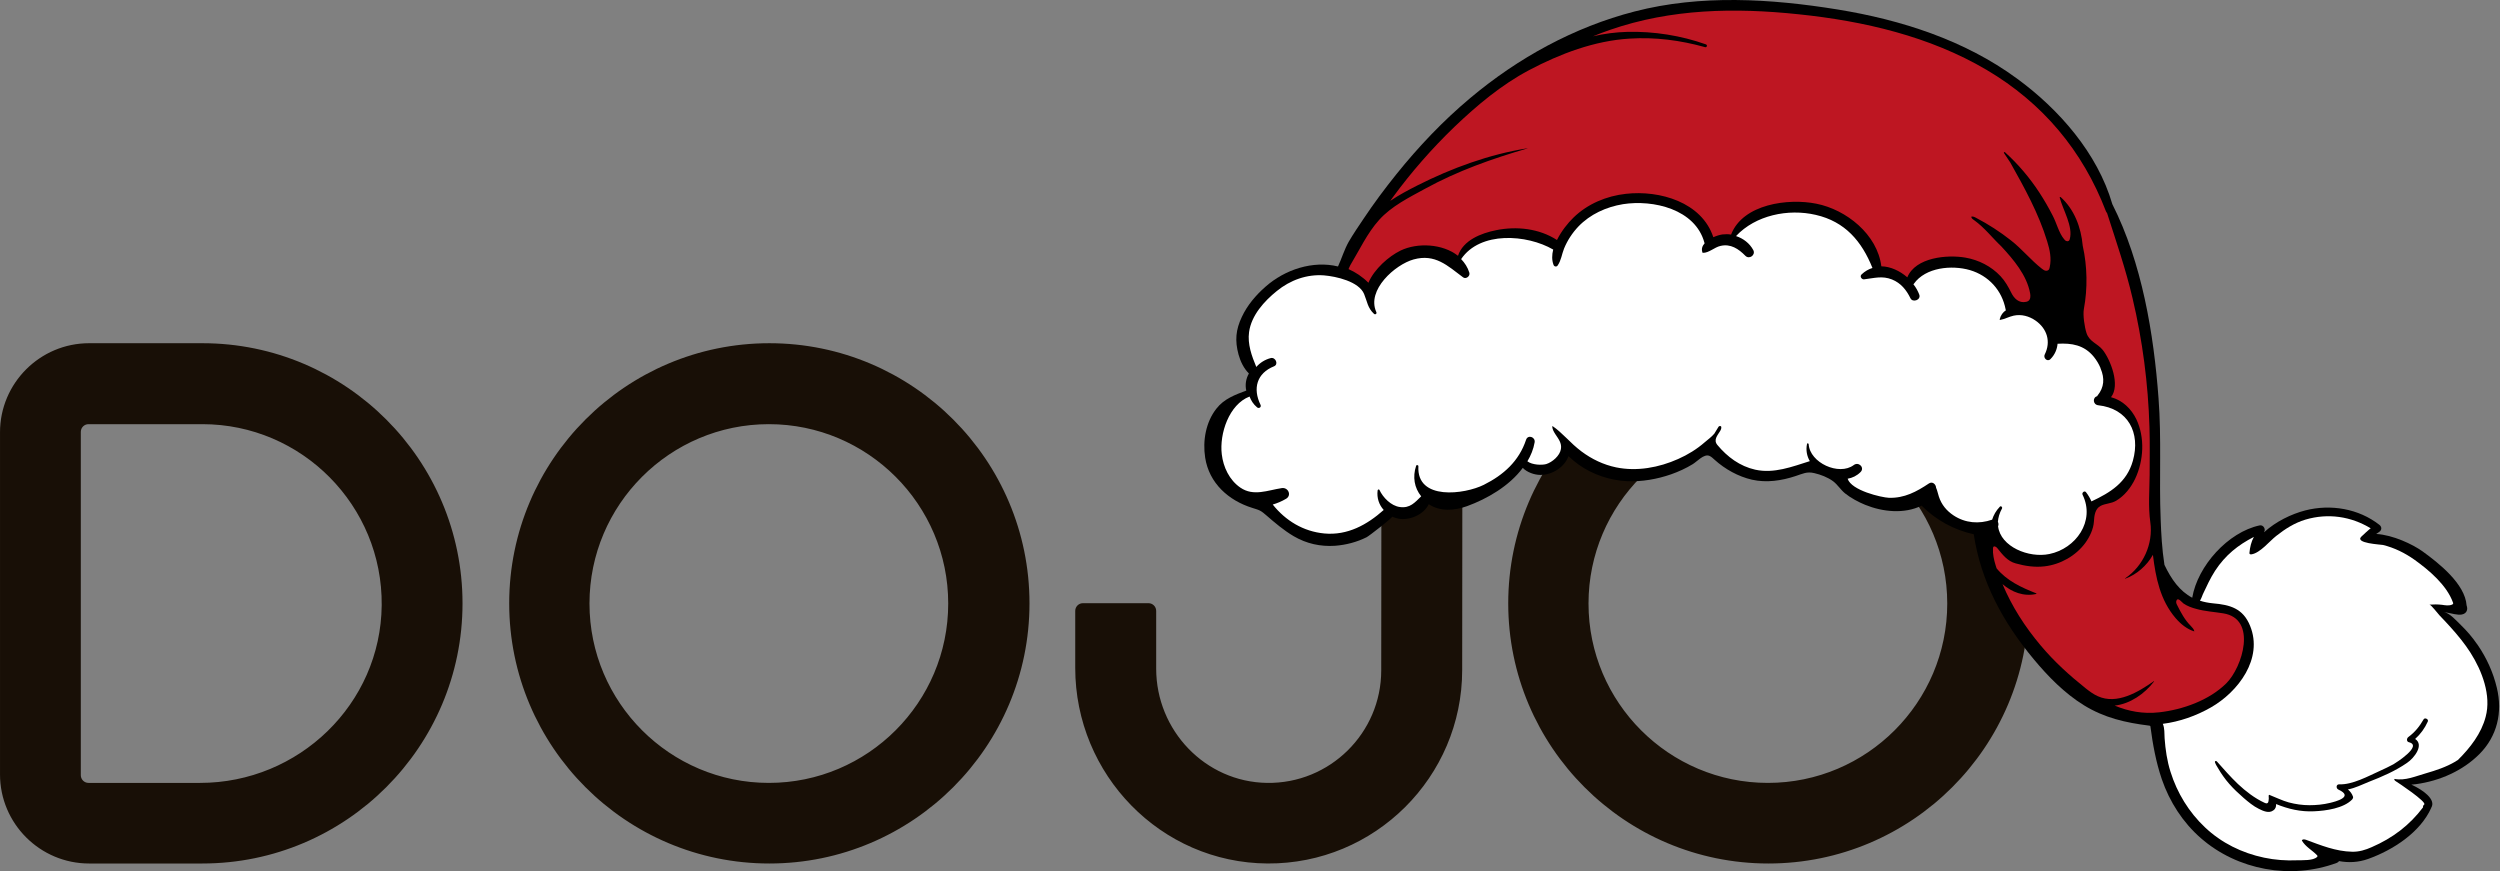 <?xml version="1.0"?>
<svg width="1323" height="461" xmlns="http://www.w3.org/2000/svg" xmlns:svg="http://www.w3.org/2000/svg" version="1.1" x="0px" y="0px"
	 viewBox="0 0 1323 461" style="enable-background:new 0 0 1323 461;" xml:space="preserve">
 <rect x="0" y="0" width="1323" height="461" fill="#808080" stroke="none"/>
 <g class="layer">
  <title>Layer 1</title>
  <g id="svg_23" transform="matrix(1.02 0 0 1.02 560.77 345.46)">
   <path d="m395.74,258.97c-74.42,0 -134.97,-60.55 -134.97,-134.97c0,-74.42 60.55,-134.97 134.97,-134.97c74.42,0 134.97,60.55 134.97,134.97c0,74.42 -60.55,134.97 -134.97,134.97zm-0.26,-227.94c-51.31,0 -93.06,41.75 -93.06,93.06c0,51.31 41.75,93.06 93.06,93.06c51.31,0 93.06,-41.75 93.06,-93.06c0,-51.31 -41.74,-93.06 -93.06,-93.06zm518.58,227.94c-74.42,0 -134.97,-60.55 -134.97,-134.97c0,-74.42 60.54,-134.97 134.97,-134.97c74.42,0 134.97,60.55 134.97,134.97c0,74.42 -60.55,134.97 -134.97,134.97zm-0.26,-227.94c-51.31,0 -93.06,41.75 -93.06,93.06c0,51.31 41.75,93.06 93.06,93.06c51.31,0 93.06,-41.75 93.06,-93.06c0,-51.31 -41.75,-93.06 -93.06,-93.06zm-812.22,227.94l-58.75,0c-25.5,0 -46.24,-20.74 -46.24,-46.24l0,-177.46c0,-25.5 20.74,-46.24 46.24,-46.24l58.75,0c74.42,0 134.97,60.55 134.97,134.97c0,74.42 -60.55,134.97 -134.97,134.97zm-59.07,-227.94c-2.21,0 -4,1.79 -4,4l0,178.12c0,2.21 1.79,4 4,4l57.87,0c51.23,0 93.74,-40.91 94.24,-92.14c0.5,-51.73 -41.44,-93.98 -93.05,-93.98l-59.06,0zm712.69,127.56l0.15,-165.73c0,-2.21 -1.79,-4 -4,-4l-34,0c-2.21,0 -4,1.79 -4,4l-0.15,165.92c0,32.49 -26.68,58.87 -59.29,58.37c-32.03,-0.49 -57.47,-27.22 -57.47,-59.26l0,-29.98c0,-2.21 -1.79,-4 -4,-4l-34,0c-2.21,0 -4,1.79 -4,4l0,29.57c0,55.39 44.4,101.16 99.79,101.48c55.62,0.33 100.97,-44.82 100.97,-100.37z" fill="rgb(24,15,6)" fill-rule="nonzero" id="svg_24" stroke="rgb(0,0,0)" stroke-dashoffset="0" stroke-miterlimit="4" stroke-width="0" transform="translate(-546.36 -149.65)"/>
  </g>
  <g id="svg_13" transform="matrix(0.87 0 0 0.87 1003.96 256.77)">
   <g id="svg_14">
    <g id="svg_15">
     <path d="m792.48,532.92c10.9,-10.9 14.3,-25.4 10.7,-40.4c-2.2,-9.3 -6.2,-18.1 -11.6,-26c-0.2,-0.3 -0.4,-0.6 -0.6,-0.8c-2.8,-4.1 -6,-7.8 -9.6,-11.3c-2.5,-2.4 -6.9,-7.5 -10.5,-8c0.7,0.1 1.5,0.2 2.2,0.4c2.6,0.4 6.1,1.6 8.8,1.1c3.1,-0.6 3.8,-3.2 2.9,-5.5c-0.9,-13.2 -17.1,-25.9 -26.8,-32.9c-6,-4.3 -18,-10 -28.2,-10.6c0.6,-0.4 1.3,-0.8 1.9,-1.3c1.6,-1.1 1.6,-3 0.1,-4.2c-12.6,-9.9 -29.7,-12.8 -45.2,-8.8c-8.4,2.2 -17.8,6.7 -24.9,13.2c0,0 -0.1,-0.1 -0.1,-0.1c1.2,-1.6 -0.4,-4.5 -2.7,-4c-19.2,4.1 -37.7,24.6 -41,44c-7.7,-4.1 -12.7,-11.2 -16.9,-20c-1.5,-9.6 -2,-19.3 -2.3,-27.7c-1,-24.6 0.6,-49.1 -1.3,-73.7c-2.9,-39.1 -10,-82.2 -28.1,-118c-9,-31 -32.4,-57.7 -58,-76.4c-31.9,-23.4 -70.4,-35.7 -109,-42c-40.7,-6.6 -83.4,-9.2 -123.6,1.2c-36.8,9.5 -70.8,28.2 -99.9,52.6c-16.6,13.9 -31.5,29.6 -45,46.4c-7,8.7 -13.7,17.7 -19.9,27c-3.1,4.6 -6.3,9.3 -9.1,14.1c-2.7,4.8 -4.2,10 -6.5,15c-15.2,-3.7 -32.3,1.8 -44.2,12.4c-5.8,5.1 -11,11.2 -14.3,18.3c-3.7,7.8 -4.3,14.4 -2,22.9c1.2,4.3 3.2,8.4 6.3,11.5c-1.8,3.1 -2.4,6.9 -1.6,10.4c-6.7,2.5 -13.5,5 -18.1,10.9c-6.5,8.2 -8.5,19.6 -6.9,29.9c2.4,15.5 14.2,26.1 28.8,30.6c1.5,0.5 3.1,0.9 4.5,1.6c1.4,0.7 2.6,1.8 3.8,2.8c5.3,4.6 10.7,9.2 16.8,12.8c7.7,4.5 16.2,6.4 25.1,5.8c6.6,-0.5 13.2,-2.2 19.2,-5.2c1.6,-0.8 16.2,-12.2 15.5,-12.5c1.2,0.5 2.5,0.9 3.8,1.2c6.7,1.3 15.5,-2.4 18.5,-8.8c6.9,4.6 15.5,4 23.3,1.2c12.1,-4.4 25.7,-12.2 33.9,-23.3c2.5,2.7 7.1,4.3 10.7,4.3c7.2,0 14.6,-4.6 17.1,-11.4c2,1.9 4.2,3.7 6.4,5.3c8.6,6 18.8,9.4 29.2,9.9c9.1,0.4 18.3,-1.2 26.9,-4.2c4.5,-1.6 8.9,-3.6 13,-6.1c2.7,-1.6 6.9,-6.5 10.2,-5.1c1.2,0.5 2.2,1.5 3.2,2.4c6.3,5.7 14.4,10.2 22.7,12.1c8.9,2 18,0.6 26.5,-2.2c4.3,-1.4 6.9,-2.9 11.4,-1.8c3.9,0.9 8.1,2.5 11.4,4.9c2.8,2.1 4.6,5.2 7.3,7.4c3.3,2.7 8.3,5.4 12.3,7c10.6,4.3 23.7,5.7 34.3,0.5c8.6,8.7 19.7,14.8 31.7,17.4c4.4,28.9 17.8,53.5 36.4,75.9c8.9,10.7 18.8,20.8 30.6,28.1c12.5,7.7 25.3,10.6 39.7,12.4c0.3,0 0.6,0.1 0.7,0.3c0.1,0.1 0.1,0.3 0.1,0.4c1.4,10.8 3.4,21.6 6.9,31.9c4.7,13.7 12.8,26.3 23.7,35.8c22.4,19.6 54.9,25.4 82.7,15.1c0.6,-0.2 1.1,-0.6 1.4,-1.1c5.8,1.1 11.8,0.8 17.7,-1.3c15.1,-5.4 31.7,-16.1 38.4,-31.1c0,0 0,-0.1 0,-0.1c3,-4.8 -4.6,-10.6 -12.1,-14c1,-0.1 1.9,-0.2 2.9,-0.3c14.5,-2 28.4,-8.2 38.4,-18.2z" fill="rgb(0,0,0)" fill-rule="nonzero" id="svg_16" stroke-dashoffset="0" stroke-miterlimit="4" transform="translate(-438.38 -369.27)"/>
    </g>
    <g id="svg_17" transform="matrix(1 0 0 1 -105.5 -34.44)">
     <path d="m496.18,390.22c-8,2.8 -16.4,2.1 -23.5,-2.6c-4.2,-2.8 -7.3,-6.5 -8.9,-11.4c-0.7,-2 -0.9,-3.7 -1.7,-5.4c-0.1,-2.1 -2.2,-4.1 -4.4,-2.6c-7.5,5 -14.9,9 -24.3,8.7c-4.5,-0.2 -22.8,-4.4 -25.1,-11.6c2.9,-0.5 5.6,-1.8 7.8,-4c2.8,-2.7 -1.1,-6.6 -4.1,-4.3c-9,6.7 -26.7,-1.4 -27.4,-12.7c0,-0.5 -0.9,-0.8 -1,-0.2c-0.8,3.8 -0.1,7.4 1.7,10.5c-10.8,3.4 -21.8,7.7 -33.2,5.2c-9.4,-2.1 -17,-7.8 -23,-15c-2.6,-3.1 0,-5.8 1.7,-8.6c0.5,-0.9 1,-2.1 0.4,-2.9c-0.4,0 -0.8,0 -1.1,0c-0.2,0 -2.5,4.1 -2.9,4.6c-1.7,2 -3.8,3.5 -5.8,5.2c-4.8,4.2 -10.3,7.6 -16.2,10.2c-11.6,5.2 -25.1,7.7 -37.7,5.1c-7.7,-1.6 -14.8,-5 -21.1,-9.7c-3.3,-2.5 -6.3,-5.3 -9.2,-8.2c-2.6,-2.5 -5.5,-5.3 -8.5,-7.3c-0.2,1.8 0.8,3.4 1.8,5c1.9,2.9 4,5.4 3.4,9c-0.6,4.1 -5.3,8.1 -9,9.2c-2.5,0.7 -8.4,0.6 -11.4,-1.7c2.1,-3.5 3.7,-7.4 4.4,-11.5c0.6,-3.3 -4.1,-4.9 -5.2,-1.6c-4.3,13 -13.7,21.4 -25.7,27.4c-11.6,5.8 -41,9.8 -39.8,-11.3c0,-0.8 -1.2,-1 -1.4,-0.2c-2.2,6.7 -1.1,13.3 3.1,18.5c-3.8,3.7 -6.8,7.4 -13,6.5c-5.3,-0.7 -10.2,-5.7 -12.4,-10.4c-0.3,-0.6 -1,-0.2 -1.1,0.3c-0.6,4.6 0.9,8.8 3.7,11.9c-10.1,9 -22,15.6 -36.1,14.3c-12.8,-1.2 -23.6,-7.8 -31.4,-17.6c2.7,-0.8 5.4,-1.9 8.1,-3.5c3.6,-2.1 1.3,-7.1 -2.6,-6.5c-8.6,1.3 -17.2,5.2 -25.2,-0.3c-6.7,-4.6 -10.4,-12.5 -11.3,-20.3c-1.5,-12.5 4.4,-30.3 16.9,-35.1c0.9,2.4 2.3,4.7 4.6,6.6c1.1,0.9 2.7,-0.1 2.1,-1.5c-4.9,-10 -2.3,-19.3 8.2,-23.5c2.9,-1.2 0.9,-5.7 -2,-5c-3.5,0.9 -6.5,2.8 -8.8,5.4c-2.8,-6.7 -5.4,-13.9 -4.4,-21.2c1.4,-10.2 9.2,-18.8 16.9,-25c8.1,-6.6 18.2,-10.3 28.7,-9.5c7.3,0.6 21.3,3.7 24.4,11.4c1.9,4.6 2.1,8.4 6,12c0.8,0.7 1.9,-0.1 1.4,-1.1c-6.1,-13.4 11.5,-28.9 22.7,-32c13.1,-3.6 20.6,3.8 30.1,10.9c1.7,1.3 4.4,-0.7 3.8,-2.8c-1,-3.3 -2.8,-6 -5,-8.3c11.5,-17.1 40,-15.1 56,-5.8c-0.8,3.2 -0.9,6.4 0.2,9.3c0.4,1.1 1.8,1.4 2.5,0.4c2.2,-3.2 2.5,-6.8 3.9,-10.3c2,-4.9 5,-9.5 8.7,-13.4c7.2,-7.5 16.9,-11.9 27.1,-13.6c18.4,-2.9 44.1,3 49.6,23.5c0,0.1 0.1,0.2 0.1,0.3c-1.4,1.6 -2.1,3.4 -1.3,5.6c0,0.1 0.1,0.2 0.2,0.2c3.7,0.1 7.1,-3.4 10.7,-4.2c6.2,-1.5 11.1,1.8 15.2,6c2.4,2.4 6.4,-0.5 4.8,-3.5c-2.2,-4.1 -6.1,-7.1 -10.5,-8.5c11.9,-12.7 31.7,-16.8 48.5,-12.9c17.9,4.1 28,16.1 34.5,32.3c-2.3,0.7 -4.6,2 -6.6,3.9c-1.4,1.3 0.2,3.3 1.6,3c6,-0.7 10.9,-2.3 16.9,0.1c5.4,2.2 8.7,6.3 11.2,11.4c1.4,2.9 6.5,1 5.4,-2.1c-0.8,-2.2 -2,-4.4 -3.6,-6.4c0.1,-0.1 0.2,-0.2 0.3,-0.3c7.1,-10 23,-11.5 34.1,-8.3c11.4,3.4 19.5,12.3 21.7,23.9c0,0.2 0.1,0.4 0.2,0.5c-1.8,1.2 -3.2,3 -3.8,5.5c-0.1,0.2 0.1,0.4 0.3,0.4c2.8,-0.5 5.4,-2 8.2,-2.6c4.7,-1 9.4,0.3 13.3,3c7,4.9 9.5,12.8 5.6,20.6c-1.1,2.1 1.6,4.8 3.5,2.8c2.7,-2.7 4,-6 4.3,-9.3c8.5,-0.5 16.2,0.7 22.1,8c1.6,2 3,4.3 4,6.7c0,0.1 0,0.3 0.1,0.4c2.5,5.9 2.2,11.4 -1.9,16.4c-0.1,0.1 -0.2,0.3 -0.2,0.4c-2.9,0.7 -2.7,5.1 0.6,5.5c18.2,2 25.9,16.7 21.1,33.8c-3.7,13.2 -13.7,19.3 -25.2,24.7c-0.8,-1.9 -1.9,-3.8 -3.3,-5.6c-0.9,-1.2 -2.7,0.3 -2.1,1.5c7.9,16.1 -4.1,32.8 -20.2,36.1c-12.5,2.6 -29.7,-4.4 -31.2,-16.9c0.4,-0.8 0.3,-1.8 -0.1,-2.7c0.2,-2.5 0.9,-5.2 2.5,-8.1c0.4,-0.8 -0.6,-1.8 -1.3,-1.1c-2.4,2.5 -3.8,5.1 -4.7,7.9c0,0 0,0 0,0z" fill="rgb(255,255,255)" fill-rule="nonzero" id="svg_18" stroke-dashoffset="0" stroke-miterlimit="4" transform="translate(-332.88 -334.82)"/>
    </g>
    <g id="svg_19" transform="matrix(1 0 0 1 -33.75 -44.91)">
     <path d="m570.68,503.32c9.4,-1 18.3,-7.2 24,-14.7c0.1,-0.1 -0.1,-0.2 -0.1,-0.2c-9.4,6.6 -22.4,14.5 -34.1,9.2c-2.7,-1.2 -5.1,-3 -7.4,-4.8c-10,-8 -19.1,-16.2 -27.4,-26.1c-9.6,-11.4 -17.5,-23.7 -23.2,-37.3c5.7,4.9 12.9,7.7 20.5,6c0.2,0 0.2,-0.3 0,-0.4c-9.4,-3.7 -17.9,-7.7 -24.1,-15.2c-0.2,-0.6 -0.4,-1.2 -0.6,-1.9c-1,-3.2 -1.8,-6.8 -1.6,-10.2c0,-0.3 0.1,-0.6 0.2,-0.9c0.6,-0.8 1.9,0 2.5,0.8c3.1,3.9 6.2,7.9 11.1,9.2c5.7,1.6 11.6,2.5 17.5,1.8c9.7,-1.1 19.1,-6.4 24.9,-14.3c2.6,-3.6 4.9,-8.3 5.2,-12.9c0.2,-3.4 0.6,-7.8 4.1,-9.6c2.9,-1.5 6.3,-1.3 9.4,-3.1c5.2,-3.1 9,-8 11.6,-13.4c5.2,-11 6,-25.1 0.7,-36.2c-3.1,-6.4 -8.4,-11.5 -15.4,-13.4c5.8,-7.3 -0.3,-22.7 -5,-28.7c-3.3,-4.1 -8.1,-4.9 -9.9,-10.3c-1.2,-3.7 -2.3,-11 -1.6,-14.7c2.3,-12.3 2.1,-25.9 -0.7,-38.4c-1,-11.3 -5.2,-22.2 -13.4,-29.6c-0.3,-0.2 -0.7,0 -0.6,0.3c1.9,7.4 8.3,17.6 6.1,25.3c-0.1,0.3 -0.2,0.6 -0.4,0.8c-0.4,0.5 -1.1,0.5 -1.7,0.3c-0.6,-0.2 -1,-0.7 -1.4,-1.2c-3.1,-3.7 -4.5,-9.7 -6.8,-14.1c-2.5,-4.9 -5.2,-9.6 -8.2,-14.2c-5.9,-9 -12.9,-17.3 -20.9,-24.5c-0.3,-0.3 -0.9,0.1 -0.6,0.5c1.3,1.9 2.6,3.8 3.8,5.7c8.7,15.5 17.3,31 22.5,48.1c1.6,5.2 2.7,10.3 1.5,15.7c-0.1,0.6 -0.3,1.2 -0.7,1.6c-0.5,0.5 -1.4,0.6 -2.1,0.4c-0.7,-0.2 -1.3,-0.7 -1.9,-1.1c-6.8,-5.3 -12.1,-12 -18.9,-17.3c-6.6,-5.2 -13.7,-9.8 -21.2,-13.7c-0.9,-0.5 -1.9,-1 -2.9,-0.7c0,0.9 0.9,1.6 1.7,2.1c6.4,4.6 11,10.7 16.6,16c7.4,8 15.5,17.5 17.5,28.5c0.3,1.6 0.3,3.6 -1,4.6c-0.4,0.3 -0.9,0.5 -1.4,0.6c-4.4,1 -7.4,-2.1 -9.1,-5.6c-1.8,-3.6 -3.7,-7 -6.5,-10c-5.6,-6 -13.3,-9.9 -21.4,-11.3c-11,-1.9 -30.3,-0.2 -35.3,12c-4.5,-3.9 -10.2,-6.6 -15.8,-6.7c-2.4,-19.4 -21.3,-34.5 -39.6,-38.1c-16.9,-3.4 -44.6,0.1 -51.8,18.8c-1.7,-0.3 -3.4,-0.3 -5.2,-0.1c-1.5,0.2 -3.6,0.8 -5.6,1.7c-7,-21.3 -32.6,-28.7 -53.1,-26.4c-11.9,1.3 -23.4,6.1 -32,14.5c-3.4,3.3 -7.4,8.3 -10,13.6c-10.8,-7 -24.5,-8.5 -36.9,-6c-9.5,1.9 -20.2,6.2 -23.3,15.6c-9.4,-7.4 -24.7,-8.1 -34.9,-3.2c-7.2,3.5 -16,11.2 -19.6,19.6c-3.7,-3.7 -7.8,-6.4 -12.1,-8.3c0.3,-0.6 0.6,-1.5 1.1,-2.4c5.6,-9.3 10.3,-19.5 17.5,-27.5c7.4,-8.3 18.3,-13.7 28,-19c19.7,-10.8 40.6,-18.2 62.2,-24.5c0.1,0 0,-0.1 0,-0.1c-23.2,3.7 -45.9,12 -66.9,22.6c-5.5,2.8 -11.2,5.8 -16.5,9.4c0.5,-0.7 1,-1.4 1.5,-2.1c11.2,-15.3 23.8,-29.7 37.5,-42.9c13.7,-13.1 28.6,-25.6 45.4,-34.5c18.9,-10 39.8,-17.9 61.1,-19.2c15.7,-1 30.9,1 46,5.2c1.1,0.3 1.6,-1.3 0.5,-1.7c-15.3,-5.4 -31.7,-8 -47.9,-7.6c-7,0.2 -14,1.1 -20.8,2.7c3.4,-1.4 6.8,-2.7 10.3,-3.9c37.3,-12.9 75.8,-13.6 114.8,-9.5c39.6,4.1 79.7,13.4 114.3,33.8c34.1,20.1 58.5,49.2 72.6,86c0.2,0.4 0.4,0.8 0.7,1.1c5.5,17.2 11.4,34.2 15.5,51.8c6.1,25.7 9.5,52 10.3,78.4c0.3,9.7 0.1,19.4 0.1,29.1c-0.1,9.4 -0.9,19.4 0.4,28.7c1.9,13.2 -4.3,26.8 -15.3,34.2c-0.1,0 0,0.2 0.1,0.2c6.9,-2.5 13.1,-7.9 16.8,-14.5c1.7,13.9 4.4,27.5 13.8,38.5c3.1,3.6 6.9,6.7 11.4,8.1c-0.2,-1.4 -1.3,-2.4 -2.3,-3.5c-3.5,-3.5 -5.9,-8 -8.1,-12.4c-0.5,-0.9 -0.9,-1.9 -0.5,-2.8c0.9,-2.4 3.4,1.1 4.3,1.7c2.3,1.6 5.1,2.6 7.8,3.3c5.3,1.5 11,1.8 16.4,2.7c20.8,3.3 11.7,32.8 1.8,42.6c-10.4,10.3 -26.5,16 -40.8,17.6c-9.8,1.1 -18.7,-0.6 -27.1,-4.1z" fill="rgb(190,22,34)" fill-rule="nonzero" id="svg_20" stroke-dashoffset="0" stroke-miterlimit="4" transform="translate(-404.63 -324.35)"/>
    </g>
    <g id="svg_21" transform="matrix(1 0 0 1 287.95 153.74)">
     <path d="m787.18,471.22c-3.5,-5.5 -7.6,-10.5 -12,-15.4c-2.2,-2.5 -4.6,-5 -6.9,-7.4c-0.9,-0.9 -5.1,-6.5 -6.1,-6.5c2.5,-0.2 5.1,-0.2 7.6,0.1c2,0.3 4.2,0.7 6.1,-0.1c0.3,-0.1 0.6,-0.3 0.7,-0.6c0.1,-0.2 0,-0.5 -0.1,-0.7c-3.8,-10.6 -14.6,-19.7 -23.4,-26c-5.8,-4.1 -12.2,-7.3 -19.2,-9c-1.4,-0.3 -17.4,-1 -13.1,-5.1c0.4,-0.4 5.4,-5.1 5.7,-5c-12,-7.3 -26,-9.4 -39.8,-5.3c-6.6,2 -12.4,5.7 -17.7,9.9c-4.1,3.2 -9.7,10.3 -15,11.2c-0.4,0.1 -1,0 -1.2,-0.3c-0.1,-0.2 -0.1,-0.4 -0.1,-0.6c0.3,-3.4 1.1,-6.8 2.7,-9.7c-9.6,4.9 -17.4,11.1 -23.6,20.6c-2.9,4.5 -5.1,9.3 -7.4,14.2c-0.4,0.9 -0.9,2.6 -1.8,4c2.4,0.8 5,1.3 7.9,1.6c10.5,0.9 18.3,3.1 22.6,13.7c8.1,19.9 -7.2,40.1 -23.8,49.6c-9.1,5.2 -19.1,8.7 -29.3,10c1.2,2.7 0.9,5.8 1.1,8.8c0.5,6.9 1.5,13.8 3.6,20.4c4,12.8 11.2,24.6 21,33.8c9.9,9.4 22.5,15.6 35.9,18.4c6.6,1.4 13.4,1.9 20.2,1.6c3.2,-0.1 9.6,0.3 12,-2c0.1,-0.1 0.3,-0.3 0.3,-0.5c0,-0.2 -0.2,-0.5 -0.3,-0.6c-3,-3.1 -7,-5.1 -9.2,-8.9c0.2,-0.9 1.5,-0.8 2.4,-0.5c9.2,3.4 18.2,7.1 28.2,7.3c4.2,0.1 8.1,-1.1 11.9,-2.8c12.7,-5.5 23,-13.3 31.2,-24.2c-0.1,-0.6 0.1,-1.3 0.7,-1.7c1.9,-1.5 -16.1,-13.5 -17.3,-14.2c-0.5,-0.3 -1.1,-0.9 -0.8,-1.4c6.5,1.3 13,-1.7 19.1,-3.4c6.2,-1.8 12.3,-3.8 17.9,-7.1c0.5,-0.3 1,-0.7 1.6,-1c7.5,-7.4 14.3,-16.2 16.9,-26.3c3.5,-13 -2.2,-27.9 -9.2,-38.9zm-26,41.8c-1.9,4.2 -4.4,7.6 -7.7,10.6c5.6,3.6 -0.5,11.6 -5,14.6c-7.1,4.9 -15.2,8.4 -23.2,11.5c-4,1.6 -8.3,3.8 -12.7,4.6c1.4,1.2 2.5,2.6 3.1,4.4c0.2,0.6 -0.1,1.2 -0.5,1.7c-5.2,5.4 -16,6.9 -23.2,7.2c-8.2,0.4 -15.7,-1.4 -23.1,-4.4c0.1,1.4 -0.2,2.8 -1.6,3.8c-2.7,2.1 -6.3,0.4 -8.9,-0.9c-3.3,-1.6 -6.4,-4.2 -9.2,-6.6c-1.6,-1.4 -3.1,-2.8 -4.6,-4.2c-2.9,-2.8 -5.6,-5.8 -7.9,-9.1c-1,-1.4 -2,-2.9 -2.9,-4.5c-0.4,-0.7 -2.6,-3.9 -2,-4.5c0.3,-0.3 0.8,-0.2 1.1,0.1c4.1,4.6 8.3,9.4 12.8,13.7c4.8,4.5 10.1,8.6 16.1,11.4c0.6,0.3 1.4,0.6 1.9,0.2c0.4,-0.3 0.5,-0.7 0.6,-1.2c0.2,-1 0.2,-2 0.1,-3c0,-0.3 0,-0.7 0.3,-0.8c0.1,0 0.2,0 0.3,0.1c3.9,1.5 7.6,3.4 11.6,4.5c4.1,1.1 8.4,1.7 12.6,1.7c4.2,0 8.4,-0.4 12.5,-1.4c2.9,-0.7 15,-3.6 5.1,-8.1c-1.5,-0.7 -1.5,-3.2 0.5,-3.2c7.9,0.4 17.7,-5 24.8,-8.2c2.8,-1.2 5.5,-2.6 8.2,-4c1.4,-0.8 18,-11.3 9.4,-13.4c-1.6,-0.4 -1.4,-2.4 -0.3,-3.2c4.1,-3 6.8,-6.5 9.3,-10.8c0.7,-1.1 3.1,-0.1 2.5,1.4z" fill="rgb(255,255,255)" fill-rule="nonzero" id="svg_22" stroke-dashoffset="0" stroke-miterlimit="4" transform="translate(-726.33 -523.01)"/>
    </g>
   </g>
  </g>
 </g>
</svg>